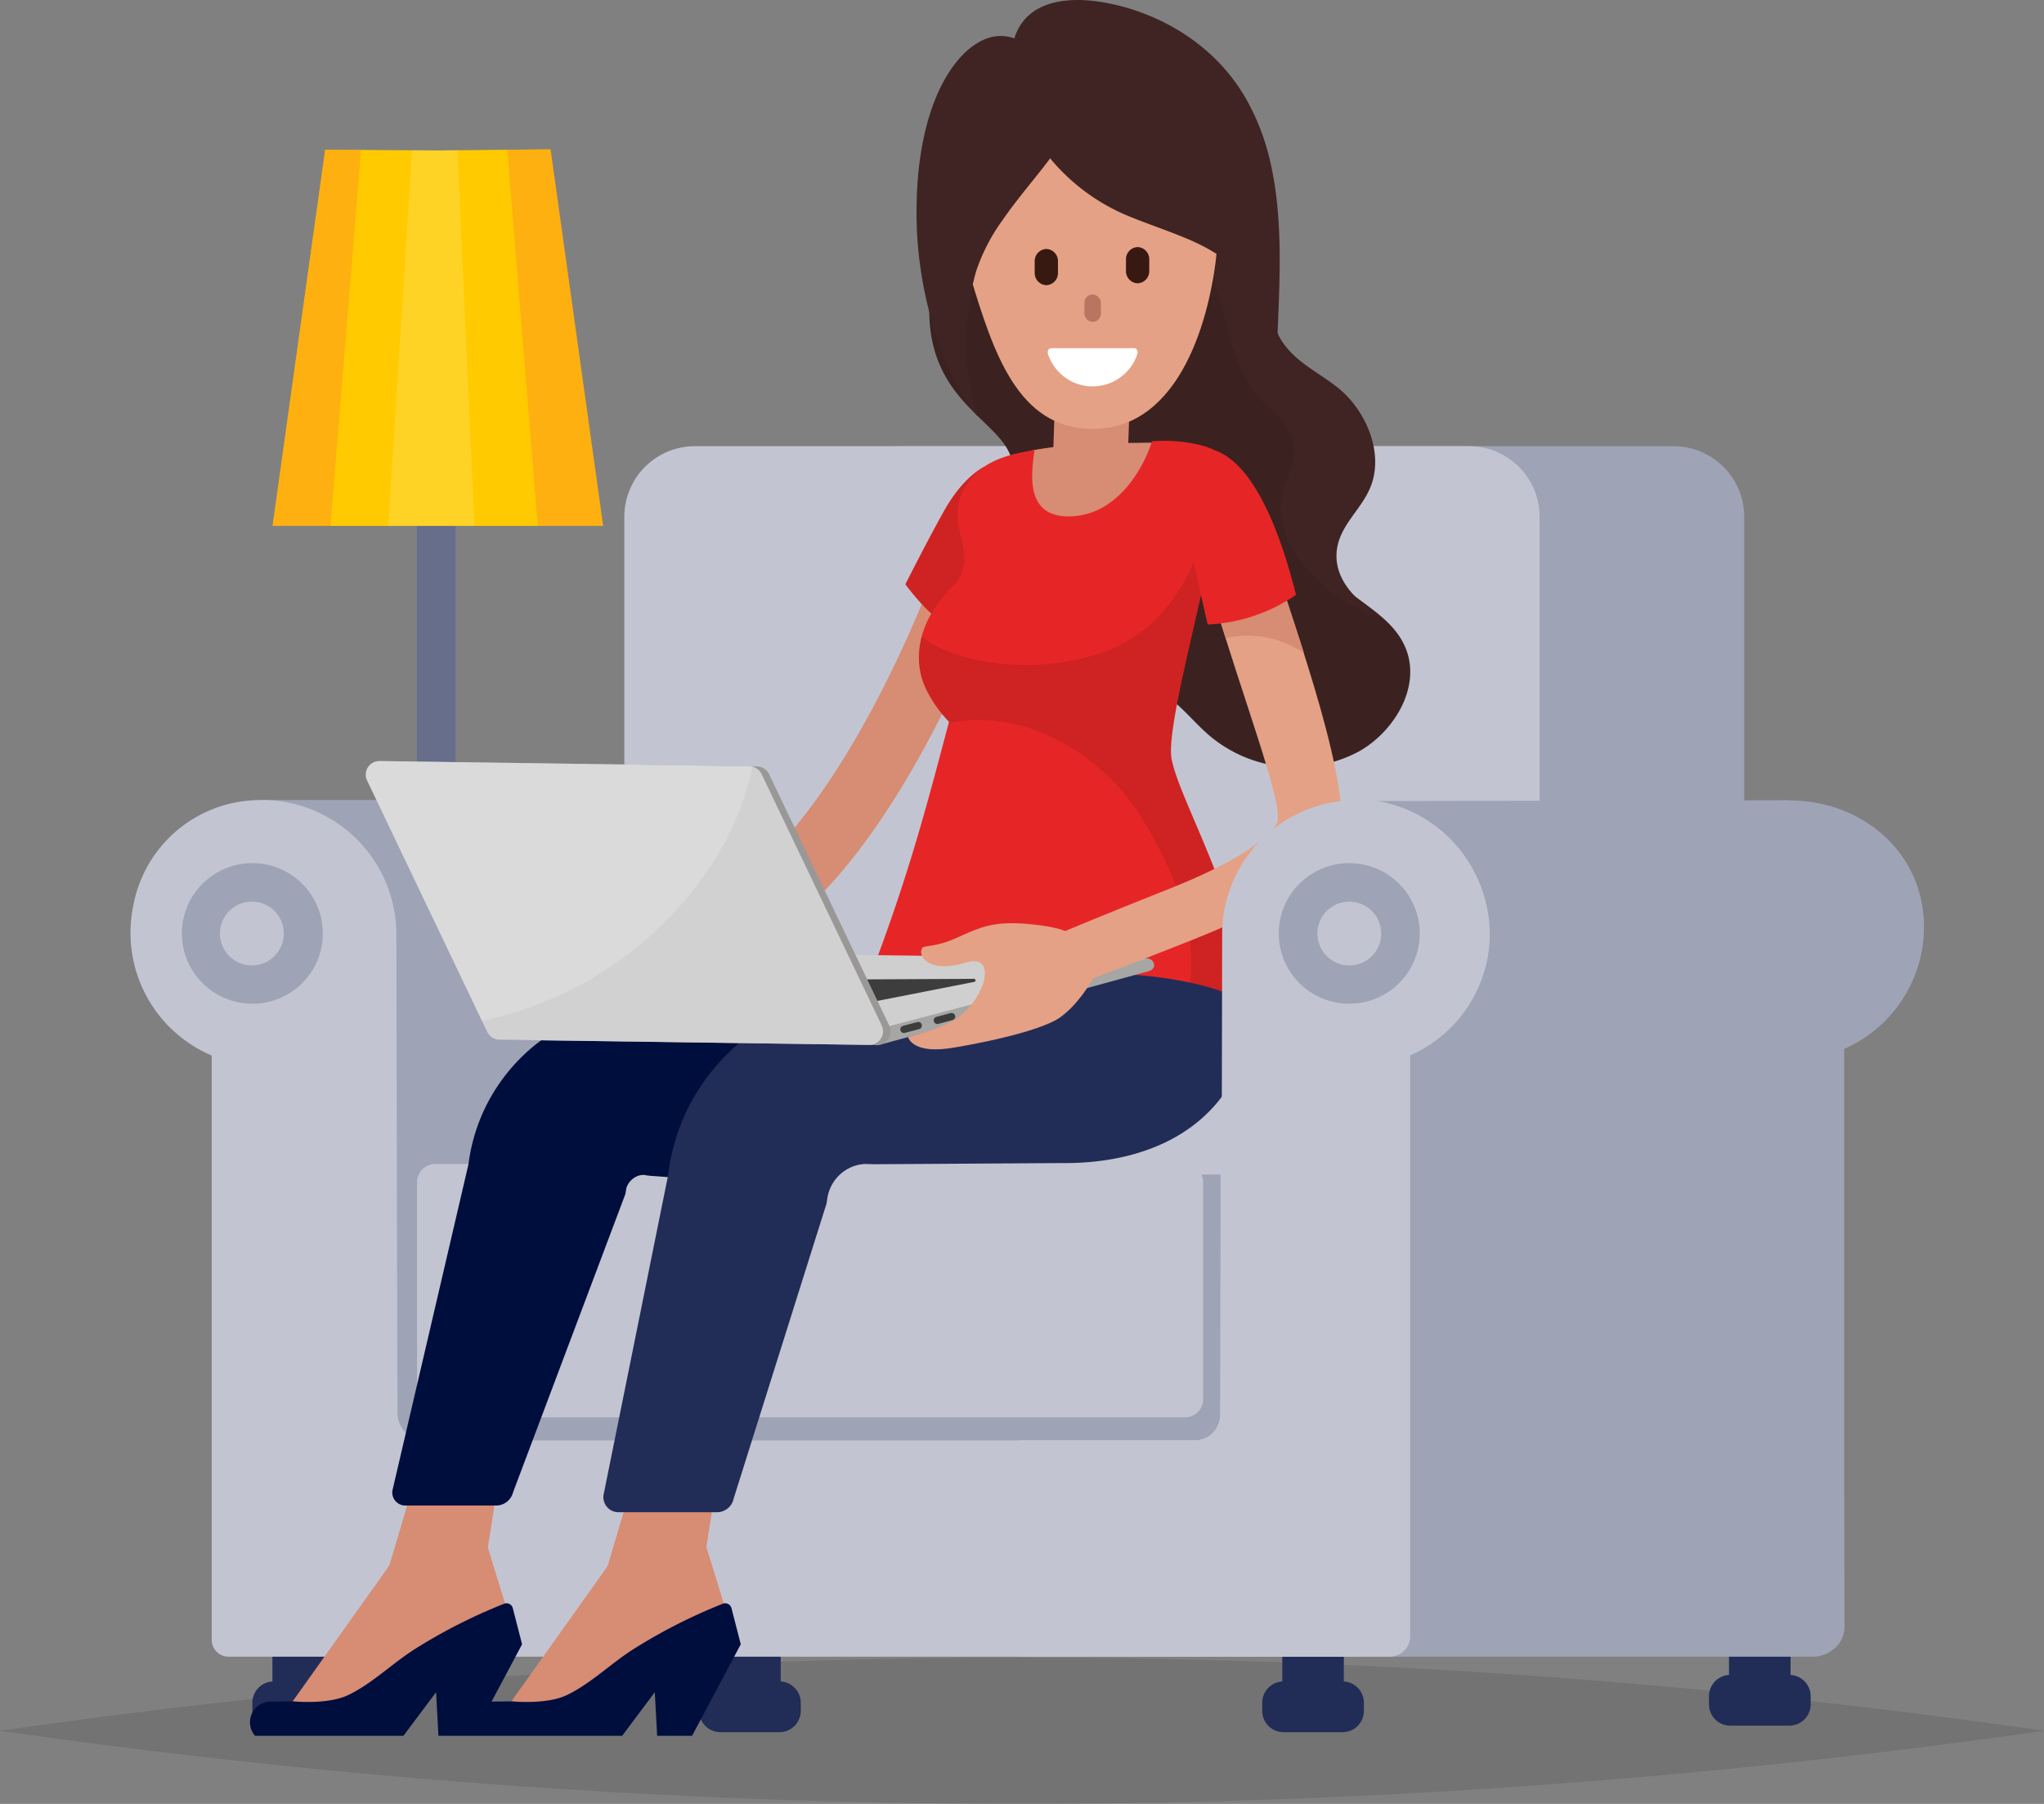 <?xml version="1.0" encoding="UTF-8"?> <svg xmlns="http://www.w3.org/2000/svg" width="238" height="210" viewBox="0 0 238 210"><rect x="0" y="0" width="238" height="210" fill="#808080" stroke="none"/><g id="user" transform="translate(-28.636 -30.645)"><rect id="Rectangle_4104" data-name="Rectangle 4104" width="4.493" height="152.007" transform="translate(77.18 69.031)" fill="#666e8b"></rect><path id="Path_23502" data-name="Path 23502" d="M267.857,206.031H177.7a8.219,8.219,0,0,1-8.207-8.184V129.424a8.219,8.219,0,0,1,8.207-8.184h90.16a8.219,8.219,0,0,1,8.207,8.184v68.423A8.219,8.219,0,0,1,267.857,206.031Z" transform="translate(-44.337 -38.651)" fill="#9ea3b5"></path><path id="Path_5287" data-name="Path 5287" d="M1168.319,757.665a841.108,841.108,0,0,1-119,8.513,841.112,841.112,0,0,1-119-8.513,835.9,835.9,0,0,1,238,0Z" transform="translate(-901.683 -525.533)" opacity="0.1"></path><path id="XMLID_87_" d="M245.836,338h6.887a2.48,2.48,0,0,0,2.476-2.469v-.968a2.48,2.48,0,0,0-2.476-2.469h-6.887a2.48,2.48,0,0,0-2.476,2.469v.968A2.48,2.48,0,0,0,245.836,338Z" transform="translate(-67.752 -105.705)" fill="#212d57"></path><rect id="XMLID_86_" width="7.167" height="6.888" transform="translate(185.111 229.732) rotate(180)" fill="#212d57"></rect><path id="XMLID_85_" d="M74.076,338h6.887a2.48,2.48,0,0,0,2.476-2.469v-.968a2.48,2.48,0,0,0-2.476-2.469H74.076a2.48,2.48,0,0,0-2.476,2.469v.968A2.48,2.48,0,0,0,74.076,338Z" transform="translate(-13.581 -105.705)" fill="#212d57"></path><rect id="XMLID_84_" width="7.167" height="6.888" transform="translate(67.523 229.732) rotate(180)" fill="#212d57"></rect><path id="XMLID_83_" d="M321.8,336.886h6.887a2.48,2.48,0,0,0,2.476-2.469v-.968a2.48,2.48,0,0,0-2.476-2.469H321.8a2.48,2.48,0,0,0-2.476,2.469v.968A2.476,2.476,0,0,0,321.8,336.886Z" transform="translate(-91.697 -105.352)" fill="#212d57"></path><rect id="XMLID_82_" width="7.167" height="6.888" transform="translate(237.127 228.979) rotate(180)" fill="#212d57"></rect><path id="XMLID_81_" d="M150.036,338h6.887a2.48,2.48,0,0,0,2.476-2.469v-.968a2.48,2.48,0,0,0-2.476-2.469h-6.887a2.48,2.48,0,0,0-2.476,2.469v.968A2.48,2.48,0,0,0,150.036,338Z" transform="translate(-37.524 -105.705)" fill="#212d57"></path><rect id="XMLID_80_" width="7.167" height="6.888" transform="translate(119.541 229.732) rotate(180)" fill="#212d57"></rect><path id="XMLID_79_" d="M223.4,258.93H151.927l-5.957-77.31H223.4Z" transform="translate(-36.995 -57.853)" fill="#9ea3b5"></path><path id="Path_23503" data-name="Path 23503" d="M233.146,206.031h-90.16a8.219,8.219,0,0,1-8.207-8.184V129.424a8.219,8.219,0,0,1,8.207-8.184h90.16a8.219,8.219,0,0,1,8.207,8.184v68.423A8.219,8.219,0,0,1,233.146,206.031Z" transform="translate(-33.448 -38.651)" fill="#c2c5d1"></path><path id="XMLID_78_" d="M135.278,258.93H73.33V181.62h51.314a10.615,10.615,0,0,1,10.628,10.6V258.93Z" transform="translate(-14.127 -57.853)" fill="#9ea3b5"></path><path id="XMLID_77_" d="M308.331,181.67l.034,33.008H256.382L255,181.779Z" transform="translate(-71.366 -57.869)" fill="#9ea3b5"></path><path id="XMLID_76_" d="M65.015,181.671a15.664,15.664,0,0,1,16.79,15.59c0,.184.068,35.838.13,55.759a3.179,3.179,0,0,0,3.187,3.164h89.606a2.98,2.98,0,0,0,2.989-2.967c.055-19.955.13-55.766.13-55.95a15.587,15.587,0,1,1,21.9,14.1v67.639a2.373,2.373,0,0,1-2.366,2.36H62.273a1.967,1.967,0,0,1-1.97-1.964V211.378A15.512,15.512,0,0,1,51.159,194,15.023,15.023,0,0,1,65.015,181.671Z" transform="translate(-7.016 -57.856)" fill="#c2c5d1"></path><path id="XMLID_75_" d="M310.291,196.431c0-8.586,6.846-14.731,15.456-14.731s15.7,6.151,15.7,14.731a15.526,15.526,0,0,1-9.294,14.2v67.441c0,1.3-1.019,2.769-2.318,2.769H312.665a2.825,2.825,0,0,1-2.565-2.667C310.093,278.18,310.291,196.745,310.291,196.431Z" transform="translate(-88.783 -57.878)" fill="#9ea3b5"></path><g id="Group_7417" data-name="Group 7417" transform="translate(109.339 95.779)"><path id="Path_23504" data-name="Path 23504" d="M148.165,187.773l-1.635-7.324c12.987-2.885,25.072-29.755,28.628-39.869l7.1,2.482a145.494,145.494,0,0,1-9.233,20.228C165.043,177.639,156.679,185.877,148.165,187.773Z" transform="translate(-146.53 -140.58)" fill="#d78c74"></path></g><path id="Path_23505" data-name="Path 23505" d="M188.964,273.266H101.67a2.123,2.123,0,0,1-2.12-2.114V245.884a2.123,2.123,0,0,1,2.12-2.114h87.294a2.123,2.123,0,0,1,2.12,2.114v25.267A2.128,2.128,0,0,1,188.964,273.266Z" transform="translate(-22.354 -77.618)" fill="#c2c5d1"></path><path id="Path_6539" data-name="Path 6539" d="M727.477,651.93c1.936,5.263-.679,10.691-1.072,16.343a10.556,10.556,0,0,0,.025,1.673c.59,5.694,6.082,10.519,11.434,9.55.2-.034.406-.082.609-.13a14.185,14.185,0,0,1,3.911-.724c3.244.164,5.478,3.386,7.973,5.625a15.594,15.594,0,0,0,17.528,2.185c4.107-2.2,7.421-7.421,5.662-11.981-1.479-3.836-5.675-5.407-8.424-8.308a5.6,5.6,0,0,1-1.714-3.352c-.285-4.314,6.545-7.441,4.59-11.223-.965-1.857-3.365-1.925-5.218-2.663-2.977-1.167-4.837-4.362-5.923-7.563s-1.625-6.629-3.091-9.64a18.551,18.551,0,0,0-12.7-9.646c-5.238-1.174-10.716-.355-15.832,1.345-5.732,1.9-6.52,5-6.99,8.512-.013.1-.025.2-.038.294C716.635,644.995,725.789,647.343,727.477,651.93Z" transform="translate(-581.187 -568.238)" fill="#3b2220"></path><path id="XMLID_73_" d="M98.634,291.555c.123.655-4.274,15.12-4.274,15.12l11.777-2.967,1.99-12.678Z" transform="translate(-20.738 -92.647)" fill="#d78c74"></path><path id="XMLID_72_" d="M99.226,300.9l-9.075,6.888L77.82,325.11c.4.75,1.334.846,1.723,1.63H91.17l3.8-5.074.274,5.074h4.069l5.034-9.268Z" transform="translate(-15.547 -95.786)" fill="#d78c74"></path><path id="XMLID_71_" d="M76.233,330.166s3.96.416,6.353-.709c2.825-1.33,5.293-3.819,7.981-5.483a63.161,63.161,0,0,1,10.238-5.176.757.757,0,0,1,1,.546l1.074,4.181-5.67,10.653H93.139l-.274-5.074-3.8,5.074H71.787a2.4,2.4,0,0,1,1.676-3.976Z" transform="translate(-13.453 -101.462)" fill="#000e3e"></path><path id="XMLID_70_" d="M144.61,236.9l-18.4-1.357-.574-.041-.287-.02-.144-.014a.22.22,0,0,1-.055-.007c-.055,0,.445.007.219.007l-.075-.007-.287-.014c-.082-.007-.246-.014-.164-.007.027,0,.048-.007.075-.007s.062-.014.027-.014a2.19,2.19,0,0,0-.369-.034,1.846,1.846,0,0,0-.78.177,2.265,2.265,0,0,0-1.183,1.337l-.123.716-13.069,34.7a2.045,2.045,0,0,1-1.983,1.555H96.867a1.521,1.521,0,0,1-1.5-1.746l8.939-38.341-.123.716a21.088,21.088,0,0,1,2.448-7.836,21.528,21.528,0,0,1,5.3-6.37c5.485-4.447,12.871-4.685,19.594-5.19,2.934-.218,5.861-.484,8.8-.716q4.3-.348,8.6-.689c.287-.02,3.673-.061,3.755-.3C152.674,213.407,144.61,236.9,144.61,236.9Z" transform="translate(-21.039 -67.959)" fill="#000e3e"></path><path id="XMLID_69_" d="M135.794,291.555c.123.655-4.274,15.12-4.274,15.12l11.777-2.967,1.99-12.678Z" transform="translate(-32.462 -92.647)" fill="#d78c74"></path><path id="XMLID_67_" d="M136.386,300.9l-9.075,6.888L114.98,325.11c.4.75,1.334.846,1.723,1.63H128.33l3.8-5.074.274,5.074h4.069l5.034-9.268Z" transform="translate(-27.241 -95.786)" fill="#d78c74"></path><path id="XMLID_66_" d="M113.39,330.166s3.96.416,6.354-.709c2.825-1.33,5.293-3.819,7.981-5.483a63.162,63.162,0,0,1,10.238-5.176.757.757,0,0,1,1,.546l1.074,4.181-5.67,10.653H130.3l-.274-5.074-3.8,5.074H108.937a2.4,2.4,0,0,1,1.676-3.976Z" transform="translate(-25.147 -101.462)" fill="#000e3e"></path><path id="XMLID_65_" d="M182.65,138.456c2.77,3.655,5.088,5.456,8.487,6.506,1.115-6.731,1.648-12.092,1.662-12.555a54.431,54.431,0,0,0-1.04-7.6s-2.318,1.071-4.541,4.992C185.338,133.123,182.65,138.456,182.65,138.456Z" transform="translate(-48.597 -39.786)" fill="#cf2222"></path><g id="XMLID_63_" transform="translate(140.015 82.814)"><path id="XMLID_64_" d="M192.181,126.446c-2.188,4.14,1.723,7.215-.821,10.782a24.7,24.7,0,0,1,4.651,1.193.81.81,0,0,0,1.087-.43,90.584,90.584,0,0,0,4.876-16.422l-.807.116C197.262,122.259,193.973,123.057,192.181,126.446Z" transform="translate(-191.36 -121.57)" fill="#e62626"></path></g><path id="XMLID_62_" d="M214.553,120.62c-5.546.068-10.389.082-14.725.921-.4,1.344-2.23,3.028-2.763,4.317q-.667,1.606-1.258,3.233c-.766,2.98-1.621,5.94-2.489,8.886-.882,3.014-2.038,4.031-2.948,7.038.3.225.492.341.492.341a7.236,7.236,0,0,1,.807,4.549c8.542,1.8,15.744,3.505,24.347,4.992.274-5.62,2.585-15.386,4.254-23.876-.144-.239-.294-.471-.438-.709C217.979,127.242,216.105,123.819,214.553,120.62Z" transform="translate(-51.024 -38.454)" fill="#d78c74"></path><path id="XMLID_61_" d="M185.477,153.038c-2.613,9.773-4.7,18.154-9.937,31.6,6.046,1.773,5.376,2.6,11.8,3.212A82.488,82.488,0,0,0,208.71,187c3.31-.539,5.3,1.814,8.6,1.187a8.5,8.5,0,0,0,4.131-2.8c-4.322-15.883-9.1-23.412-10.04-27.982-.67-3.246,2.9-15.87,4.917-26.1-.144-.239-1.026-.853-1.17-1.084-1.86-3.076,7.687-8.177-1.826-9.684a18.533,18.533,0,0,0-4.213-.157c-.985,3.151-3.96,8.382-9.178,8.723-5.827.382-4.815-5.224-4.5-7.713-4.712.587-5.505,12.467-8.07,14.56-6.36,5.19-5.861,10.584-4.616,13.142A14.668,14.668,0,0,0,185.477,153.038Z" transform="translate(-46.338 -38.361)" fill="#e62626"></path><path id="Path_23506" data-name="Path 23506" d="M214.378,162.161c-.67-3.246,2.9-15.87,4.917-26.1a8.09,8.09,0,0,0-.875-.791c-.335,1.05-.7,2.06-1.081,3.014-1.888,4.781-5.163,9.009-10.006,11.062a27.631,27.631,0,0,1-18.185.552,14.8,14.8,0,0,1-3.885-2,8.706,8.706,0,0,0,.451,5.947,14.374,14.374,0,0,0,2.729,3.935c-.014.055-.027.109-.041.157,8.72-1.828,17.761,3.526,22.316,10.809,4.6,7.359,7.749,15.631,4.774,23.46a9,9,0,0,0,4.787.73,8.5,8.5,0,0,0,4.131-2.8C220.1,174.259,215.322,166.73,214.378,162.161Z" transform="translate(-49.309 -43.113)" opacity="0.1"></path><path id="XMLID_56_" d="M240.181,84.479c-.075.464.1-.457,0,0Z" transform="translate(-66.749 -26.918)" fill="#c78575"></path><path id="XMLID_44_" d="M205.63,221.294c-3.372,8.7-11.873,12.139-21.133,12.023l-21.817.136-.226-.007-.109-.007h.123l-.445-.007h-.15s.027-.007-.007-.014a5.044,5.044,0,0,0-.554.041,4.67,4.67,0,0,0-1.081.28,4.746,4.746,0,0,0-2.886,3.533l-.116.757L146.41,272.388a1.976,1.976,0,0,1-1.942,1.575H133.006a1.757,1.757,0,0,1-1.744-2l7.591-37.577-.116.757a23.68,23.68,0,0,1,3.987-10.98,24.006,24.006,0,0,1,8.809-7.8c3.72-1.916,7.585-2.251,11.681-2.68,12.071-1.268,24.525-3.962,36.6-1.316a28.253,28.253,0,0,1,3.789,1.091c.39.143,3.262,1.112,3.262,1.514A19.653,19.653,0,0,1,205.63,221.294Z" transform="translate(-32.353 -67.274)" fill="#212d57"></path><g id="face_hair" data-name="face&amp;hair" transform="translate(135.359 30.645)"><path id="Path_6538" data-name="Path 6538" d="M723.093,624.619a2.117,2.117,0,0,1,.931-.928,14.522,14.522,0,0,1,7.4-2.165,3.246,3.246,0,0,0,.513,1.157q.066,4.055.132,8.109c.038,2.335.1,4.78,1.039,6.811,1.5,3.236,4.709,4.476,7.227,6.55,3,2.471,5.226,7.313,3.681,11.316-1.064,2.756-3.693,4.569-3.978,7.6-.328,3.493,2.592,5.989,5.123,7.638a18.993,18.993,0,0,1-8.132-5.051c-2.15-2.216-4.021-5.53-3.386-8.884.381-2.016,1.636-3.825,1.447-5.881-.24-2.608-2.554-3.968-4.14-5.731-3.994-4.439-3.687-12.456-7.032-17.64C723.366,626.665,722.681,625.583,723.093,624.619Z" transform="translate(-691.117 -598.883)" fill="#3f2423"></path><path id="Path_5320" data-name="Path 5320" d="M382.241,132.6a4.34,4.34,0,0,1,4.2,4.5l-.35,10.179c0,.049-.009.1-.012.145L377.4,146.8l.341-9.934A4.423,4.423,0,0,1,382.241,132.6Z" transform="translate(-361.555 -92.288)" fill="#d78c74"></path><path id="Path_6540" data-name="Path 6540" d="M750.945,625.054c2.672,8.762,5.5,17.7,14.248,17.7,10.332,0,13.73-13.291,14.45-20.811s-6.673-20.819-14.45-20.81C756.675,601.144,748.274,616.292,750.945,625.054Z" transform="translate(-744.669 -592.82)" fill="#e5a185"></path><rect id="Rectangle_1030" data-name="Rectangle 1030" width="1.927" height="3.189" rx="0.964" transform="translate(19.541 34.282)" fill="#b97560"></rect><path id="Path_6541" data-name="Path 6541" d="M778.6,634.766h0a1.415,1.415,0,0,1-1.356-1.459v-1.3a1.414,1.414,0,0,1,1.356-1.459h0a1.414,1.414,0,0,1,1.355,1.459v1.3A1.414,1.414,0,0,1,778.6,634.766Z" transform="translate(-763.489 -601.566)" fill="#381911"></path><path id="Path_6542" data-name="Path 6542" d="M763.25,634.454h0a1.414,1.414,0,0,1-1.356-1.459v-1.3a1.414,1.414,0,0,1,1.356-1.459h0a1.413,1.413,0,0,1,1.355,1.459v1.3A1.413,1.413,0,0,1,763.25,634.454Z" transform="translate(-737.51 -601.473)" fill="#381911"></path><path id="Path_6543" data-name="Path 6543" d="M777.353,617.317c.255,8.34,3.016,17.121,7.021,22.161a30.386,30.386,0,0,1-.125-16.773,21.869,21.869,0,0,1,3.072-5.97c.41-.6.833-1.178,1.263-1.747,1.238-1.633,2.518-3.159,3.6-4.558.224-.287.442-.575.647-.85a3.752,3.752,0,0,0,.2-.321,1.959,1.959,0,0,0,.212-1.058,5.673,5.673,0,0,1,.111-2.349,8.062,8.062,0,0,0,.087-4.571l.292.623c-.865-3.159-2.681-5.375-4.707-6.238a4.66,4.66,0,0,0-2.593-.348c-2.9.468-5.5,3.567-7.065,7.657-.025.06-.05.127-.075.188-.031.08-.062.16-.087.241a29.8,29.8,0,0,0-1.225,4.638q-.308,1.677-.467,3.427A49.572,49.572,0,0,0,777.353,617.317Z" transform="translate(-777.331 -591.074)" fill="#3f2423"></path><path id="Path_6544" data-name="Path 6544" d="M740.3,593.782a5.856,5.856,0,0,1,1.452-2.482c2.3-2.3,6.2-2.128,8.311-1.82a25.362,25.362,0,0,1,8.611,2.929,24.159,24.159,0,0,1,2.108,1.323,22.606,22.606,0,0,1,3.36,2.878c.189.191.371.39.553.6a21.763,21.763,0,0,1,2.979,4.319,27.114,27.114,0,0,1,2.484,6.875c1.347,6.01,1.08,12.588.844,18.391q-.042,1-.078,1.974c-.057,1.639-.065,3.085-.025,4.42l0,.068-.678,2.049-.23-1.31c-1.365-7.787-1.439-8.208-1.439-8.208v0c-1.076-6.135-6.215-8.042-11.654-10.06-.91-.339-1.826-.678-2.737-1.043-.221-.086-.442-.173-.663-.266a23.439,23.439,0,0,1-9.034-6.686c-.28-.33-.534-.656-.752-.963a19.115,19.115,0,0,1-3.643-8.773A10.047,10.047,0,0,1,740.3,593.782Z" transform="translate(-728.913 -589.301)" fill="#3f2423"></path><path id="Path_6545" data-name="Path 6545" d="M773.95,646.989c.281,0,.463.4.326.718a5.475,5.475,0,0,1-10.378,0c-.136-.32.045-.718.327-.718Z" transform="translate(-748.582 -606.455)" fill="#fff"></path></g><g id="Group_7418" data-name="Group 7418" transform="translate(71.223 119.239)"><g id="XMLID_27_"><path id="XMLID_42_" d="M118.78,216.509l42.765.6,29.244-8.729-56.368-.709Z" transform="translate(-99.662 -185.376)" fill="#cfcfcf"></path><path id="XMLID_41_" d="M208.589,208.75l-31.282,8.238a.912.912,0,1,0,.479,1.759l31.268-8.559c.486-.13.793-.443.663-.928A.856.856,0,0,0,208.589,208.75Z" transform="translate(-117.949 -185.705)" fill="#a6a6a5"></path><path id="XMLID_40_" d="M183.825,219.533l-1.641.436a.424.424,0,1,0,.219.818l1.641-.436a.424.424,0,0,0,.3-.518A.417.417,0,0,0,183.825,219.533Z" transform="translate(-119.604 -189.144)" fill="#3d3d3d"></path><path id="XMLID_37_" d="M189.506,218l-1.641.436a.424.424,0,1,0,.219.818l1.641-.436a.424.424,0,0,0,.3-.518A.431.431,0,0,0,189.506,218Z" transform="translate(-121.4 -188.658)" fill="#3d3d3d"></path><path id="XMLID_35_" d="M181.708,212.16l-27.233.136a.184.184,0,0,0-.123.321l4.746,4.269a.167.167,0,0,0,.157.041l22.487-4.412A.179.179,0,0,0,181.708,212.16Z" transform="translate(-110.887 -186.804)" fill="#3d3d3d"></path><path id="XMLID_34_" d="M199.6,215.493a.426.426,0,0,0-.52-.3l-3.625.968a.424.424,0,1,0,.219.818l3.625-.968a.424.424,0,0,0,.3-.518Z" transform="translate(-123.799 -187.764)" fill="#3d3d3d"></path><path id="XMLID_31_" d="M138.2,176.524a1.6,1.6,0,0,0-1.416-.907l-43.059-.607a1.584,1.584,0,0,0-1.457,2.271l13.986,29.257a1.6,1.6,0,0,0,1.416.907l43.059.607a1.584,1.584,0,0,0,1.457-2.271Z" transform="translate(-91.231 -174.989)" fill="#9a9897"></path><path id="XMLID_30_" d="M136.917,176.5a1.6,1.6,0,0,0-1.416-.907l-43.059-.607a1.584,1.584,0,0,0-1.457,2.271l13.986,29.257a1.6,1.6,0,0,0,1.416.907l43.059.607a1.584,1.584,0,0,0,1.457-2.271Z" transform="translate(-90.827 -174.983)" fill="#d1d1d1"></path><path id="XMLID_29_" d="M104.36,205.24a43.048,43.048,0,0,0,11.968-4.474,42.455,42.455,0,0,0,14.957-14.015,33.683,33.683,0,0,0,4.575-11.109,1.489,1.489,0,0,0-.349-.055l-43.059-.607A1.584,1.584,0,0,0,91,177.251Z" transform="translate(-90.83 -174.98)" fill="#fff" opacity="0.19"></path></g></g><g id="Group_7419" data-name="Group 7419" transform="translate(151.984 94.585)"><path id="Path_23510" data-name="Path 23510" d="M211.737,189.153l-2.907-5.6s6.237-2.6,12.734-5.169c11.791-4.658,12.673-7.829,12.68-7.856.568-2.462-4.131-14.567-7.742-26.85l6.853-4.849c3.023,9.548,9.9,28.22,8.009,34.106-.889,2.762-3.8,6.124-17.3,11.471C217.174,187.142,212.01,189.072,211.737,189.153Z" transform="translate(-208.83 -138.83)" fill="#e5a185"></path></g><g id="Group_7420" data-name="Group 7420" transform="translate(169.68 94.578)"><path id="Path_23511" data-name="Path 23511" d="M237.675,148.961a11.5,11.5,0,0,1,6.114,1,12.139,12.139,0,0,1,1.7.955c-1.429-4.515-2.907-8.838-3.939-12.1l-6.853,4.849c.547,1.862,1.115,3.71,1.689,5.531A11.84,11.84,0,0,1,237.675,148.961Z" transform="translate(-234.7 -138.82)" fill="#d78c74"></path></g><path id="XMLID_26_" d="M202.006,204.08s.089-.764-4.179-1.248c-4.76-.539-6.258.293-9.178,1.589-2.4,1.064-3.686.812-3.891,1.118-.6.9.766,3.069,5.129,1.7,3.194-1,2.647,3.089-.3,5.865-1.648,1.548-4.439,2.21-6.477,2.81,0,0,.4,1.889,4.637,1.337,1.778-.232,10.642-1.828,13.131-3.669,3.727-2.755,5.622-8.457,5.622-8.457Z" transform="translate(-48.736 -64.546)" fill="#e5a185"></path><g id="XMLID_23_" transform="translate(165.411 83.096)"><path id="XMLID_24_" d="M228.46,126.237c1.388,4.358,2.852,11.853,3.85,15.993a19.6,19.6,0,0,0,10.279-3.451c-1.717-6.868-4.678-14.908-9.205-16.729C231.709,121.367,228.46,126.237,228.46,126.237Z" transform="translate(-228.46 -121.984)" fill="#e62626"></path></g><path id="XMLID_22_" d="M259.18,294.879h53.256a3.658,3.658,0,0,0,3.659-3.649l-.376-67.1-56.539.716Z" transform="translate(-72.687 -71.372)" fill="#9ea3b5"></path><ellipse id="XMLID_20_" cx="8.207" cy="8.184" rx="8.207" ry="8.184" transform="translate(49.813 131.126)" fill="#9ea3b5"></ellipse><path id="XMLID_12_" d="M66.09,202.683a3.714,3.714,0,1,0,3.714-3.7A3.707,3.707,0,0,0,66.09,202.683Z" transform="translate(-11.839 -63.374)" fill="#c2c5d1"></path><g id="Group_7475" data-name="Group 7475" transform="translate(60.374 48.027)"><path id="Path_23512" data-name="Path 23512" d="M88.29,0,75.172.134,62.054.043,55.93,43.836H94.414Z" transform="translate(-55.93)" fill="#ffcb00"></path><path id="Path_23513" data-name="Path 23513" d="M98.033.24,95.781.279,92.766.252,90,43.981h10.008Z" transform="translate(-76.518 -0.145)" fill="#fff" opacity="0.15"></path><path id="Path_23514" data-name="Path 23514" d="M66.231.142,62.054.11,55.93,43.9h6.745Z" transform="translate(-55.93 -0.067)" fill="#f98a26" opacity="0.41"></path><path id="Path_23515" data-name="Path 23515" d="M128.556,43.836h7.638L130.069,0,125,.051Z" transform="translate(-97.677)" fill="#f98a26" opacity="0.41"></path></g><path id="Path_23516" data-name="Path 23516" d="M242.112,181.716a15.6,15.6,0,0,0-16.544,15.563c0,.184-.068,36-.13,55.95a2.98,2.98,0,0,1-2.989,2.967H201.83v25.179h43.264a2.373,2.373,0,0,0,2.366-2.36V211.376a15.5,15.5,0,0,0,9.267-13.735A15.663,15.663,0,0,0,242.112,181.716Z" transform="translate(-54.625 -57.874)" fill="#c2c5d1"></path><ellipse id="XMLID_8_" cx="8.207" cy="8.184" rx="8.207" ry="8.184" transform="translate(177.534 131.126)" fill="#9ea3b5"></ellipse><path id="XMLID_5_" d="M252.75,202.683a3.714,3.714,0,1,0,3.714-3.7A3.707,3.707,0,0,0,252.75,202.683Z" transform="translate(-70.717 -63.374)" fill="#c2c5d1"></path></g></svg> 